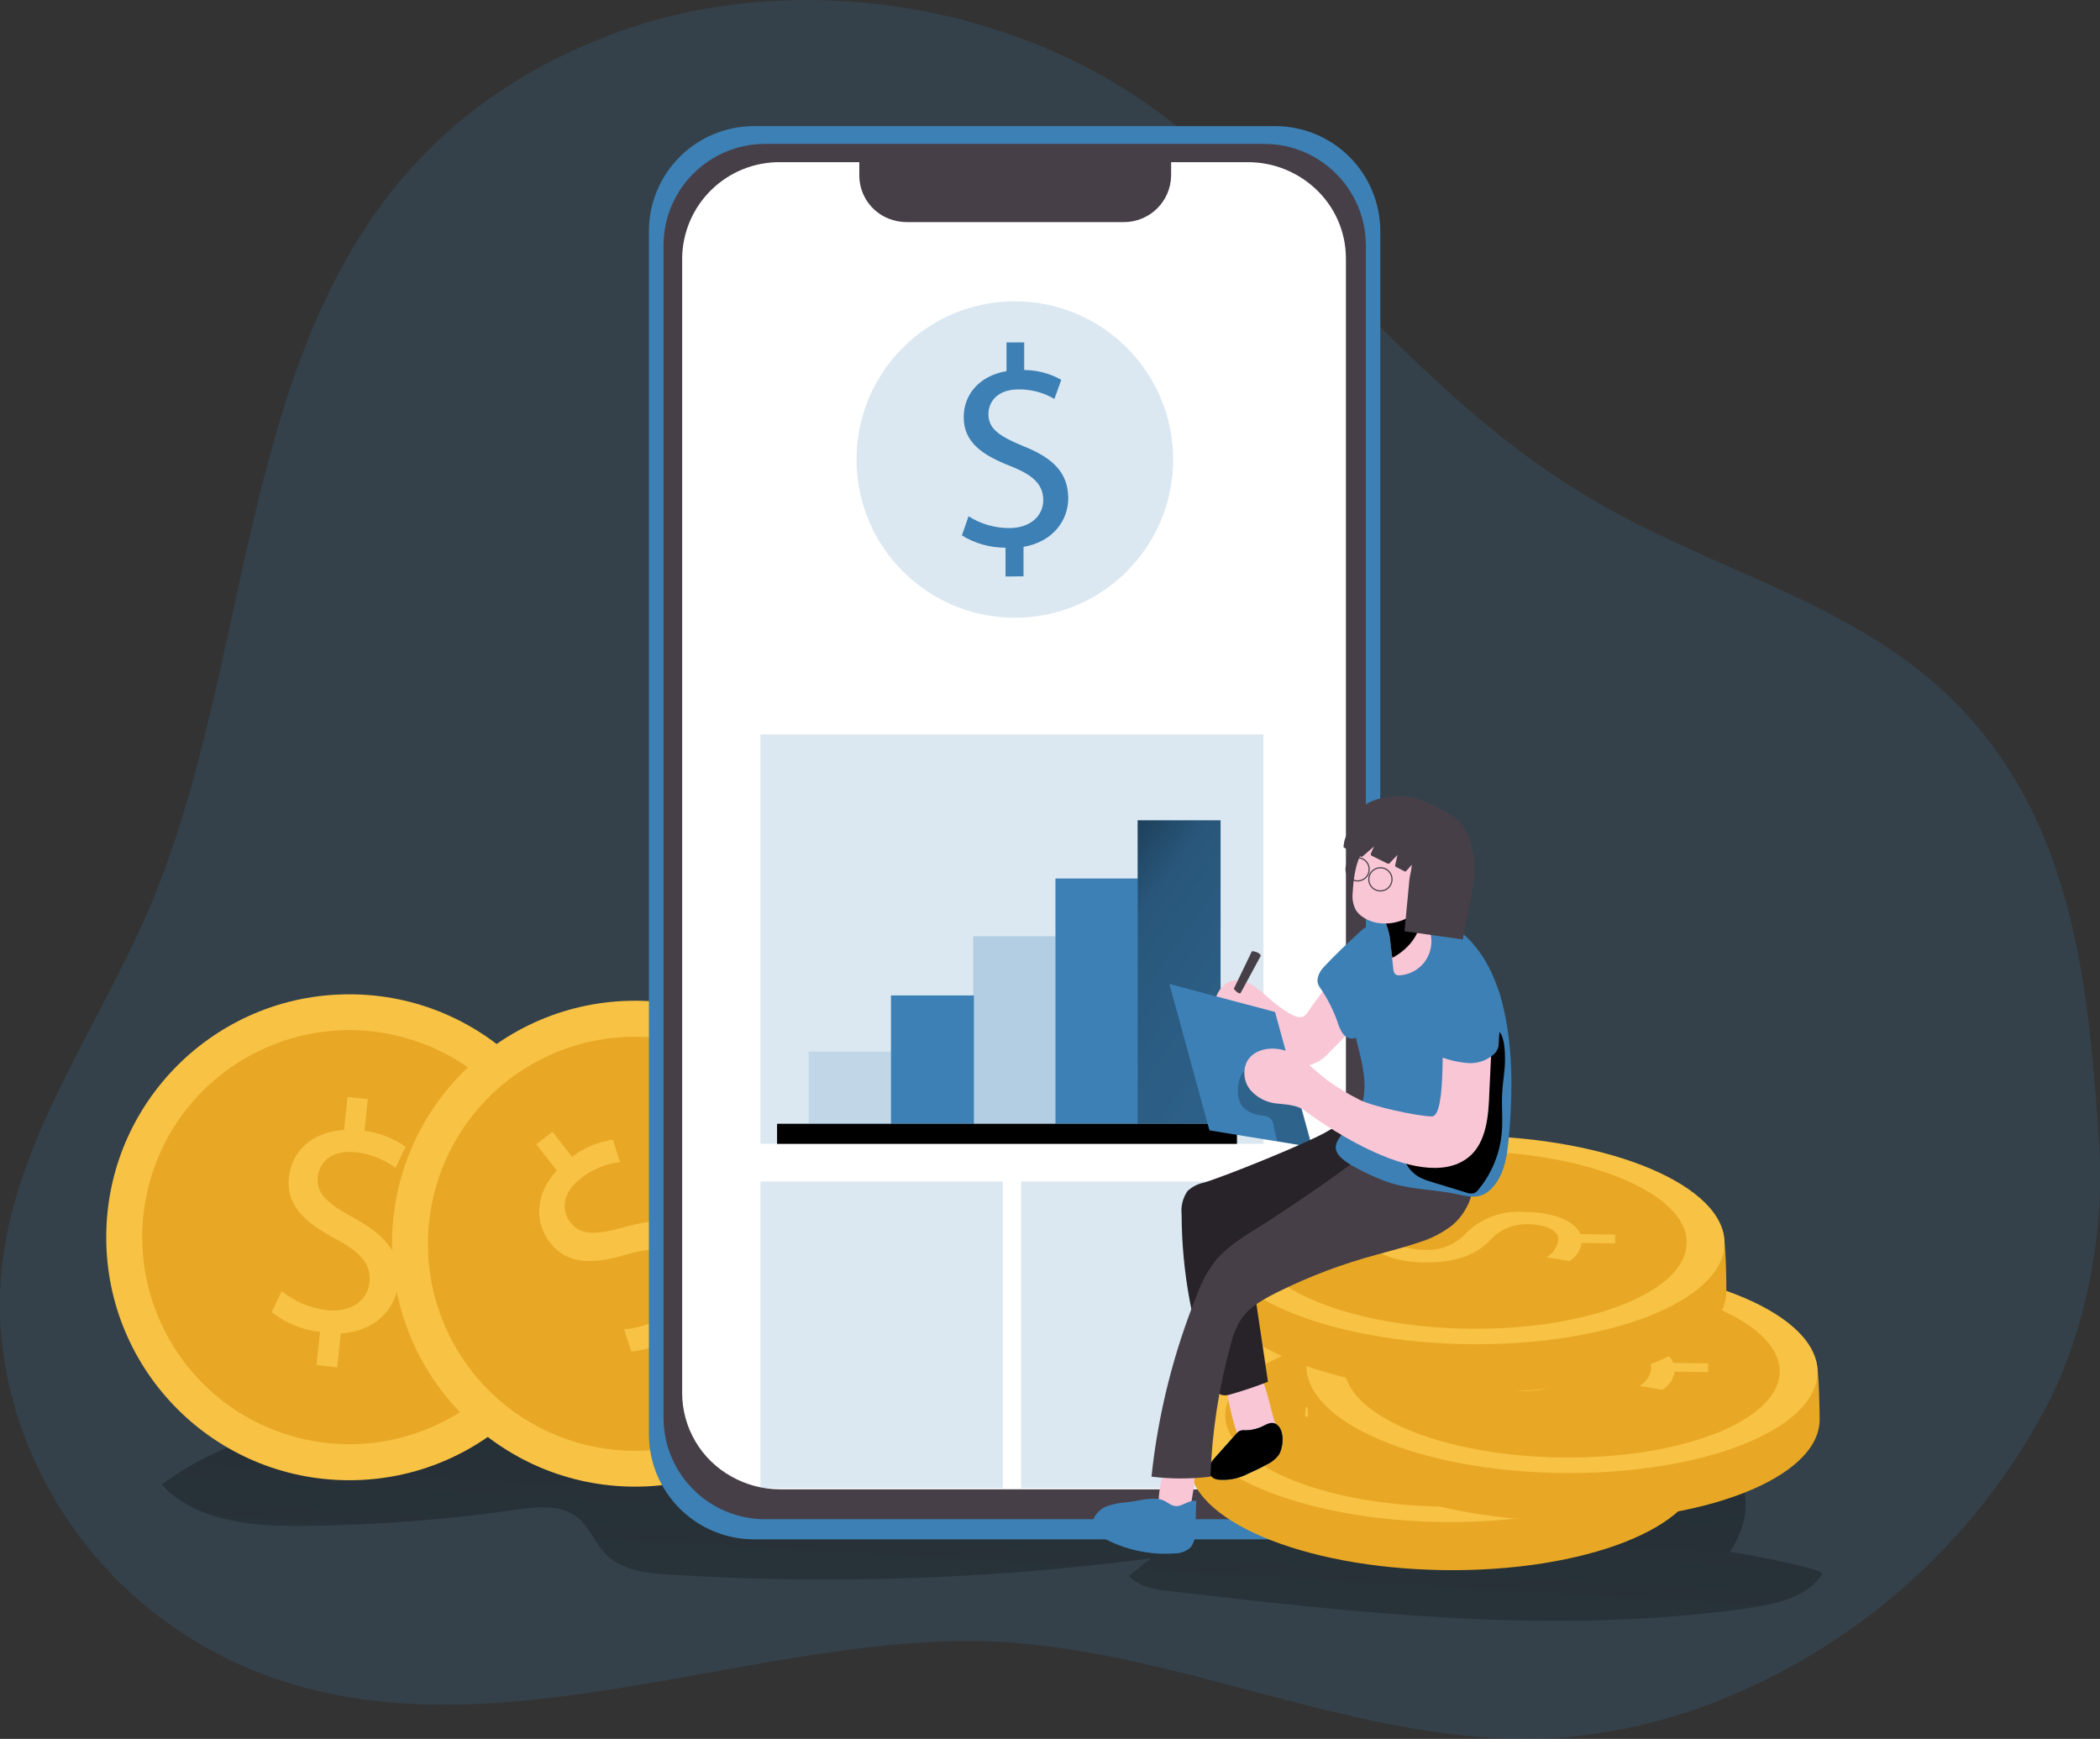 <?xml version="1.0" encoding="UTF-8"?> <svg xmlns="http://www.w3.org/2000/svg" width="587" height="486" viewBox="0 0 587 486" fill="none"><rect x="0" y="0" width="587" height="486" fill="#333333" stroke="none"/> <g clip-path="url(#clip0_419_3618)"> <path opacity="0.18" d="M112.815 49.394C67.432 102.411 69.789 183.856 43.603 249.324C29.613 284.422 4.878 316.16 0.56 353.696C-3.658 390.309 13.908 429.129 45.218 452.401C113.376 503.063 198.77 457.704 272.909 458.676C328.576 459.417 382.198 489.969 437.486 485.572C454.462 484.042 471.064 479.694 486.61 472.709C523.188 456.593 553.254 428.61 571.938 393.29C583.226 371.879 588.417 343.698 586.769 319.569C584.264 282.792 581.133 244.169 559.941 212.629C531.762 170.713 486.115 163.663 445.297 139.732C401.215 113.891 371.141 73.177 334.195 39.808C291.432 1.268 223.588 -10.459 170.509 9.783C145.279 19.451 126.79 33.072 112.815 49.394Z" fill="#3C80B5"></path> <path d="M509.318 439.966C505.214 446.357 496.86 448.201 489.345 449.354C435.64 457.145 380.995 451.001 327.076 444.71C322.907 444.215 318.375 443.557 315.541 440.477L321.72 435.536C277.12 441.368 232.062 442.896 187.169 440.098C180.808 439.703 173.887 438.961 169.405 434.449C166.307 431.352 164.823 426.807 161.379 424.073C156.699 420.367 150.009 421.141 144.093 421.981C124.574 424.755 104.894 426.256 85.18 426.477C70.893 426.642 54.974 425.423 45.235 414.948C54.496 407.833 65.537 403.501 76.413 399.236C90.388 393.767 104.428 388.283 119.111 385.121C136.875 381.283 155.167 380.954 173.327 380.624L370.515 377.116C390.833 376.754 411.333 376.408 431.29 380.246C454.031 384.61 502.776 404.325 483.561 433.757C485.637 433.922 510.307 438.401 509.318 439.966Z" fill="url(#paint0_linear_419_3618)"></path> <path d="M97.638 413.713C135.162 413.713 165.582 383.31 165.582 345.807C165.582 308.303 135.162 277.9 97.638 277.9C60.114 277.9 29.695 308.303 29.695 345.807C29.695 383.31 60.114 413.713 97.638 413.713Z" fill="#F8C244"></path> <path d="M153.468 361.121C161.947 330.31 143.831 298.463 113.004 289.988C82.177 281.513 50.312 299.619 41.832 330.43C33.353 361.24 51.469 393.088 82.296 401.563C113.123 410.038 144.988 391.931 153.468 361.121Z" fill="#E8A825"></path> <path d="M88.46 381.497L89.448 372.257C84.513 371.712 79.827 369.801 75.919 366.74L78.753 360.86C82.377 363.805 86.769 365.651 91.409 366.18C98.001 366.888 102.714 363.643 103.274 358.439C103.834 353.234 100.605 349.924 94.145 346.432C85.213 341.755 79.907 336.929 80.764 329.007C81.588 321.431 87.586 316.259 96.155 315.831L97.144 306.607L102.813 307.217L101.857 316.061C106.021 316.561 109.989 318.108 113.392 320.558L110.525 326.404C107.275 323.948 103.408 322.437 99.352 322.04C92.316 321.282 89.218 325.202 88.822 328.842C88.311 333.585 91.426 336.319 99.006 340.47C108.004 345.329 112.189 350.583 111.365 358.702C110.591 365.916 104.774 372.142 95.265 372.685L94.244 382.172L88.46 381.497Z" fill="#F8C244"></path> <path d="M177.529 415.508C215.053 415.508 245.472 385.105 245.472 347.602C245.472 310.098 215.053 279.695 177.529 279.695C140.005 279.695 109.586 310.098 109.586 347.602C109.586 385.105 140.005 415.508 177.529 415.508Z" fill="#F8C244"></path> <path d="M205.329 398.374C233.368 383.019 243.643 347.853 228.28 319.829C212.916 291.805 177.731 281.536 149.692 296.891C121.653 312.246 111.378 347.412 126.742 375.436C142.105 403.459 177.29 413.729 205.329 398.374Z" fill="#E8A825"></path> <path d="M195.771 379.62L190.053 372.307C186.128 375.35 181.431 377.238 176.491 377.759L174.431 371.549C179.084 371.162 183.529 369.447 187.235 366.608C192.426 362.573 193.579 356.924 190.349 352.79C187.12 348.656 182.505 348.541 175.518 350.517C165.862 353.383 158.693 353.613 153.782 347.322C149.086 341.31 149.811 333.421 155.628 327.129L149.926 319.817L154.425 316.309L159.896 323.325C163.229 320.787 167.154 319.138 171.3 318.532L173.31 324.774C169.265 325.269 165.437 326.877 162.253 329.419C156.666 333.767 157.177 338.724 159.418 341.623C162.368 345.378 166.521 345.181 174.843 342.891C184.73 340.108 191.322 340.931 196.414 347.388C200.88 353.103 201.077 361.585 194.585 368.618L200.451 376.161L195.771 379.62Z" fill="#F8C244"></path> <path d="M385.824 64.629V400.866C385.824 408.654 382.728 416.124 377.218 421.631C371.708 427.138 364.234 430.232 356.442 430.232H210.833C206.969 430.241 203.141 429.488 199.569 428.016C195.996 426.544 192.749 424.382 190.014 421.654C187.279 418.926 185.108 415.686 183.628 412.119C182.147 408.552 181.385 404.728 181.385 400.866V64.629C181.383 60.771 182.141 56.95 183.617 53.386C185.092 49.821 187.256 46.582 189.985 43.853C192.713 41.124 195.953 38.96 199.519 37.483C203.085 36.006 206.907 35.246 210.767 35.246H356.376C360.241 35.237 364.07 35.991 367.644 37.464C371.217 38.937 374.465 41.1 377.2 43.83C379.936 46.559 382.106 49.801 383.586 53.37C385.065 56.939 385.826 60.765 385.824 64.629V64.629Z" fill="#3C80B5"></path> <path d="M353.377 40.22H213.882C198.191 40.22 185.472 52.933 185.472 68.614V396.221C185.472 411.903 198.191 424.616 213.882 424.616H353.377C369.067 424.616 381.786 411.903 381.786 396.221V68.614C381.786 52.933 369.067 40.22 353.377 40.22Z" fill="#473F47"></path> <path d="M376.216 72.172V389.403C376.143 396.594 373.214 403.462 368.075 408.496C362.936 413.531 356.007 416.319 348.812 416.249H218.117C213.342 416.264 208.646 415.038 204.488 412.691C200.32 410.391 196.841 407.019 194.414 402.925C191.986 398.83 190.696 394.162 190.679 389.403V72.172C190.757 64.976 193.691 58.106 198.837 53.071C203.982 48.037 210.917 45.251 218.117 45.326H240.198V49.311C240.254 51.872 241.066 54.36 242.532 56.461C243.998 58.562 246.053 60.183 248.438 61.12C250.039 61.751 251.744 62.075 253.464 62.076H314.173C317.635 62.076 320.959 60.715 323.426 58.287C325.892 55.858 327.304 52.557 327.356 49.097V45.326H348.779C355.808 45.31 362.579 47.972 367.713 52.77C370.389 55.246 372.524 58.248 373.987 61.586C375.45 64.924 376.209 68.528 376.216 72.172V72.172Z" fill="white"></path> <path opacity="0.18" d="M283.67 172.656C308.107 172.656 327.917 152.857 327.917 128.434C327.917 104.011 308.107 84.212 283.67 84.212C259.234 84.212 239.424 104.011 239.424 128.434C239.424 152.857 259.234 172.656 283.67 172.656Z" fill="#3C80B5"></path> <path opacity="0.18" d="M353.162 205.267H212.563V319.685H353.162V205.267Z" fill="#3C80B5"></path> <g opacity="0.41"> <path opacity="0.41" d="M249.229 293.909H226.059V314.085H249.229V293.909Z" fill="#3C80B5"></path> </g> <path d="M272.217 278.213H249.048V314.085H272.217V278.213Z" fill="#3C80B5"></path> <g opacity="0.5"> <path opacity="0.5" d="M295.206 261.661H272.036V314.085H295.206V261.661Z" fill="#3C80B5"></path> </g> <path d="M318.194 245.536H295.024V314.085H318.194V245.536Z" fill="#3C80B5"></path> <path d="M341.182 229.281H318.013V314.085H341.182V229.281Z" fill="#3C80B5"></path> <path d="M341.182 229.281H318.013V314.085H341.182V229.281Z" fill="url(#paint1_linear_419_3618)"></path> <path d="M345.763 314.085H217.21V319.701H345.763V314.085Z" fill="url(#paint2_linear_419_3618)"></path> <path opacity="0.18" d="M280.325 330.226H212.563V415.903H280.325V330.226Z" fill="#3C80B5"></path> <path opacity="0.18" d="M353.162 330.226H285.401V415.903H353.162V330.226Z" fill="#3C80B5"></path> <path d="M281.067 161.127V153.073C276.762 153.091 272.537 151.904 268.872 149.647L270.734 144.295C274.147 146.463 278.11 147.606 282.154 147.589C287.856 147.589 291.63 144.295 291.613 139.749C291.597 135.203 288.482 132.683 282.566 130.311C274.425 127.166 269.383 123.526 269.383 116.608C269.383 110.02 274.014 104.964 281.347 103.729V95.708H286.29V103.416C289.921 103.434 293.488 104.375 296.656 106.15L294.728 111.503C291.692 109.707 288.219 108.784 284.692 108.834C278.562 108.834 276.271 112.557 276.288 115.719C276.288 119.853 279.27 121.912 286.175 124.745C294.415 128.039 298.551 132.156 298.6 139.238C298.6 145.513 294.266 151.443 286.093 152.843V161.078L281.067 161.127Z" fill="#3C80B5"></path> <path d="M366.296 281.82C365.752 282.611 365.093 283.78 364.236 284.142C362.984 284.669 361.237 283.714 360.199 283.088C358.451 282.035 356.797 280.834 355.255 279.498C353.822 278.279 352.487 276.945 350.938 275.874C349.43 274.732 347.605 274.082 345.714 274.013C341.726 274.013 339.617 277.966 339.238 281.474C338.859 284.982 340.787 288.869 344.181 289.545C346.01 289.907 347.906 289.281 349.768 289.446C356.046 289.973 359.952 298.883 366.148 297.681C368.31 297.036 370.231 295.763 371.668 294.025L378.046 287.651C381.787 283.912 385.741 279.761 386.384 274.474C386.862 270.472 384.028 261.578 379.117 264.181C376.777 265.416 374.387 270.62 372.805 272.778C370.713 275.693 368.636 278.625 366.494 281.491C366.412 281.639 366.346 281.721 366.296 281.82Z" fill="#F9C6D6"></path> <path d="M326.862 275.001L356.409 282.841L366.741 320.607L338.068 315.93L326.862 275.001Z" fill="#3C80B5"></path> <path d="M356.952 318.894L356.03 314.892C356.047 314.501 355.987 314.11 355.852 313.742C355.716 313.375 355.509 313.038 355.242 312.751C354.975 312.464 354.654 312.233 354.297 312.072C353.94 311.911 353.554 311.823 353.162 311.812C351.076 311.712 349.084 310.911 347.51 309.539C346.481 308.233 345.944 306.606 345.994 304.944C345.994 302.457 346.735 299.674 348.927 298.488L363.495 308.683L366.79 320.624L356.952 318.894Z" fill="url(#paint3_linear_419_3618)"></path> <path d="M368.504 272.728C368.338 273.228 368.255 273.751 368.257 274.277C368.365 275.015 368.673 275.71 369.147 276.286C371.128 279.189 372.718 282.34 373.876 285.657C374.179 286.711 374.623 287.72 375.195 288.655C375.483 289.127 375.881 289.523 376.354 289.809C376.827 290.096 377.362 290.265 377.914 290.302C378.585 290.246 379.223 289.985 379.742 289.555C380.26 289.125 380.635 288.546 380.814 287.897C381.172 286.606 381.267 285.257 381.094 283.928C380.814 280.058 380.056 275.693 380.798 271.823C381.605 267.507 383.055 263.242 383.995 258.943C382.643 258.35 381.193 259.421 380.122 260.425C376.661 263.637 373.201 266.849 370.004 270.307C369.333 270.995 368.822 271.822 368.504 272.728V272.728Z" fill="#3C80B5"></path> <path d="M403.44 438.83C363.973 438.253 332.168 424.781 332.399 408.673C332.399 406.878 331.064 396.765 331.839 395.151C338.068 381.645 369.18 380.064 404.346 380.542C438.853 381.052 467.84 380.542 474.3 393.883C475.256 395.777 475.404 408.706 475.371 410.699C475.107 426.807 442.907 439.39 403.44 438.83Z" fill="#E8A825"></path> <path d="M474.806 397.279C475.036 381.19 443.235 367.689 403.777 367.125C364.318 366.56 332.144 379.146 331.914 395.235C331.683 411.325 363.484 424.825 402.943 425.39C442.401 425.954 474.575 413.369 474.806 397.279Z" fill="#F8C244"></path> <path d="M464.227 397.128C464.423 383.421 437.331 371.92 403.715 371.439C370.099 370.959 342.689 381.68 342.492 395.387C342.296 409.093 369.388 420.594 403.004 421.075C436.62 421.556 464.031 410.835 464.227 397.128Z" fill="#E8A825"></path> <path d="M364.961 393.339L374.701 393.487C374.891 392.219 375.386 391.015 376.144 389.98C376.902 388.944 377.899 388.108 379.051 387.542L385.511 388.546C384.394 389.063 383.423 389.847 382.684 390.83C381.945 391.813 381.461 392.964 381.276 394.179C381.276 396.979 385.181 398.939 390.669 398.989C392.787 399.156 394.917 398.859 396.909 398.12C398.901 397.38 400.708 396.215 402.204 394.706C404.351 392.468 406.977 390.744 409.885 389.663C412.793 388.582 415.908 388.172 418.996 388.464C427.005 388.464 433.086 390.984 434.487 394.624L444.226 394.772V397.21L434.849 397.062C434.697 398.117 434.306 399.124 433.707 400.006C433.107 400.887 432.314 401.621 431.388 402.151L425.044 401.08C425.942 400.572 426.708 399.86 427.281 399.002C427.853 398.144 428.216 397.163 428.34 396.139C428.34 393.158 423.973 391.906 420.1 391.857C418.013 391.743 415.927 392.11 414.004 392.93C412.081 393.749 410.373 395 409.01 396.584C404.907 400.57 399.848 402.546 391.147 402.546C383.484 402.546 376.315 400.158 374.799 396.073L364.764 395.925L364.961 393.339Z" fill="#F8C244"></path> <path d="M436.678 425.11C397.211 424.55 365.406 411.061 365.637 394.953C365.637 393.175 364.302 383.045 365.077 381.448C371.306 367.926 402.435 366.345 437.585 366.822C472.108 367.333 501.078 366.822 507.555 380.163C508.494 382.074 508.642 394.986 508.626 396.979C508.345 413.087 476.145 425.67 436.678 425.11Z" fill="#E8A825"></path> <path d="M508.043 383.564C508.273 367.475 476.473 353.974 437.014 353.41C397.556 352.845 365.382 365.431 365.151 381.52C364.921 397.61 396.722 411.111 436.18 411.675C475.638 412.24 507.812 399.654 508.043 383.564Z" fill="#F8C244"></path> <path d="M497.465 383.413C497.661 369.707 470.569 358.205 436.953 357.725C403.336 357.244 375.926 367.965 375.73 381.672C375.534 395.378 402.626 406.88 436.242 407.36C469.858 407.841 497.268 397.12 497.465 383.413Z" fill="#E8A825"></path> <path d="M398.2 379.619L407.939 379.768C408.129 378.499 408.625 377.296 409.382 376.26C410.14 375.225 411.137 374.388 412.289 373.822L418.749 374.827C417.635 375.344 416.666 376.129 415.93 377.112C415.194 378.095 414.713 379.245 414.53 380.459C414.53 383.259 418.419 385.219 423.907 385.285C426.025 385.448 428.154 385.149 430.145 384.41C432.137 383.671 433.944 382.508 435.442 381.003C437.587 378.76 440.211 377.032 443.12 375.948C446.028 374.864 449.144 374.452 452.234 374.744C460.26 374.744 466.324 377.281 467.725 380.904L477.464 381.052V383.49L468.087 383.342C467.939 384.398 467.55 385.407 466.95 386.289C466.35 387.171 465.555 387.904 464.627 388.431L458.282 387.36C459.18 386.852 459.946 386.14 460.519 385.282C461.091 384.424 461.454 383.443 461.578 382.419C461.578 379.455 457.195 378.203 453.339 378.137C451.253 378.022 449.17 378.389 447.249 379.208C445.329 380.028 443.623 381.279 442.265 382.864C438.145 386.866 433.086 388.826 424.385 388.826C416.739 388.826 409.554 386.438 408.038 382.37L398.002 382.222L398.2 379.619Z" fill="#F8C244"></path> <path d="M410.691 389.123C371.223 388.596 339.419 375.074 339.584 358.949C339.584 357.171 338.249 347.042 339.023 345.444C345.252 331.922 376.365 330.341 411.531 330.818C446.038 331.329 475.025 330.819 481.485 344.159C482.441 346.07 482.589 358.982 482.556 360.975C482.358 377.067 450.158 389.699 410.691 389.123Z" fill="#E8A825"></path> <path d="M482.05 347.57C482.28 331.481 450.48 317.98 411.021 317.416C371.563 316.851 339.389 329.437 339.158 345.526C338.928 361.616 370.728 375.117 410.187 375.681C449.645 376.245 481.819 363.66 482.05 347.57Z" fill="#F8C244"></path> <path d="M471.471 347.419C471.668 333.713 444.576 322.211 410.959 321.73C377.343 321.25 349.933 331.971 349.737 345.678C349.54 359.384 376.632 370.885 410.249 371.366C443.865 371.847 471.275 361.126 471.471 347.419Z" fill="#E8A825"></path> <path d="M372.212 343.649L381.951 343.797C382.139 342.526 382.633 341.319 383.391 340.28C384.149 339.242 385.148 338.403 386.302 337.835L392.762 338.856C391.647 339.371 390.677 340.153 389.939 341.133C389.2 342.113 388.715 343.26 388.526 344.472C388.526 347.272 392.432 349.232 397.919 349.298C400.038 349.461 402.166 349.162 404.158 348.423C406.149 347.684 407.957 346.521 409.455 345.016C411.601 342.776 414.226 341.05 417.134 339.966C420.042 338.882 423.157 338.469 426.247 338.757C434.256 338.757 440.337 341.294 441.737 344.917L451.476 345.065V347.519L442.1 347.371C441.948 348.427 441.557 349.433 440.958 350.315C440.358 351.197 439.565 351.931 438.639 352.46L432.295 351.39C433.193 350.882 433.959 350.17 434.531 349.312C435.104 348.453 435.467 347.473 435.591 346.449C435.591 343.468 431.224 342.216 427.351 342.15C425.262 342.036 423.175 342.404 421.251 343.227C419.328 344.05 417.62 345.304 416.261 346.894C412.157 350.879 407.098 352.839 398.397 352.839C390.735 352.839 383.566 350.468 382.05 346.383L372.014 346.235L372.212 343.649Z" fill="#F8C244"></path> <path d="M356.31 397.407C356.936 399.417 357.496 401.805 356.31 403.518C355.736 404.263 354.966 404.833 354.085 405.165C353.073 405.657 351.943 405.854 350.824 405.735C349.705 405.616 348.643 405.184 347.757 404.489C346.824 403.454 346.162 402.203 345.829 400.85C344.25 395.892 343.108 390.805 342.418 385.648C342.295 385.178 342.295 384.684 342.418 384.215C342.681 383.716 343.105 383.321 343.621 383.095C346.34 381.629 350.559 380.46 352.075 383.704C354.052 387.838 354.959 392.977 356.31 397.407Z" fill="#F9C6D6"></path> <path d="M348.153 399.746C347.597 399.675 347.032 399.737 346.505 399.927C346.136 400.138 345.812 400.417 345.549 400.751L339.584 407.438C338.463 408.722 337.26 410.501 338.051 412.016C338.33 412.444 338.701 412.804 339.137 413.069C339.574 413.334 340.064 413.498 340.572 413.548C343.42 413.804 346.282 413.232 348.812 411.901C350.625 411.11 352.388 410.254 354.135 409.299C355.441 408.709 356.575 407.796 357.43 406.647C358.765 404.588 359.177 399.631 356.788 398.083C355.585 397.309 354.53 397.868 353.393 398.396C351.783 399.267 349.984 399.731 348.153 399.746V399.746Z" fill="#3C80B5"></path> <path d="M323.846 420.12C323.793 420.497 323.832 420.881 323.962 421.24C324.158 421.607 324.455 421.909 324.818 422.113C325.928 422.892 327.237 423.338 328.592 423.397C329.27 423.416 329.943 423.278 330.558 422.992C331.173 422.706 331.713 422.281 332.135 421.75C332.751 420.751 333.129 419.624 333.239 418.456C333.734 415.911 333.977 413.324 333.964 410.732C333.992 410.364 333.88 409.999 333.651 409.711C333.453 409.566 333.22 409.475 332.976 409.447C330.85 409.002 326.664 407.8 325.593 410.501C324.501 413.594 323.911 416.841 323.846 420.12Z" fill="#F9C6D6"></path> <path d="M314.865 419.889C313.056 419.983 311.27 420.332 309.559 420.927C308.7 421.229 307.913 421.704 307.244 422.321C306.575 422.938 306.04 423.686 305.67 424.517C305.328 425.344 305.287 426.265 305.554 427.119C306.145 428.363 307.171 429.347 308.438 429.886C314.461 433.142 321.281 434.632 328.114 434.185C329.872 434.246 331.583 433.613 332.877 432.423C333.832 430.997 334.278 429.291 334.146 427.581L334.376 419.477C332.86 419.247 331.443 420.235 329.993 420.745C327.488 421.602 326.499 419.527 324.423 419.098C321.786 418.374 317.683 419.593 314.865 419.889Z" fill="#3C80B5"></path> <path d="M348.153 399.746C347.597 399.675 347.032 399.737 346.505 399.927C346.136 400.138 345.812 400.417 345.549 400.751L339.584 407.438C338.463 408.722 337.26 410.501 338.051 412.016C338.33 412.444 338.701 412.804 339.137 413.069C339.574 413.334 340.064 413.498 340.572 413.548C343.42 413.804 346.282 413.232 348.812 411.901C350.625 411.11 352.388 410.254 354.135 409.299C355.441 408.709 356.575 407.796 357.43 406.647C358.765 404.588 359.177 399.631 356.788 398.083C355.585 397.309 354.53 397.868 353.393 398.396C351.783 399.267 349.984 399.731 348.153 399.746V399.746Z" fill="url(#paint4_linear_419_3618)"></path> <path d="M314.865 419.889C313.056 419.983 311.27 420.332 309.559 420.927C308.7 421.229 307.913 421.704 307.244 422.321C306.575 422.938 306.04 423.686 305.67 424.517C305.328 425.344 305.287 426.265 305.554 427.119C306.145 428.363 307.171 429.347 308.438 429.886C314.461 433.142 321.281 434.632 328.114 434.185C329.872 434.246 331.583 433.613 332.877 432.423C333.832 430.997 334.278 429.291 334.146 427.581L334.376 419.477C332.86 419.247 331.443 420.235 329.993 420.745C327.488 421.602 326.499 419.527 324.423 419.098C321.786 418.374 317.683 419.593 314.865 419.889Z" fill="url(#paint5_linear_419_3618)"></path> <path d="M336.551 330.522C334.822 330.868 333.224 331.689 331.937 332.894C330.632 334.779 330.047 337.07 330.289 339.35C330.327 355.686 333.365 371.875 339.254 387.114C339.394 387.674 339.644 388.201 339.989 388.665C340.334 389.128 340.768 389.519 341.264 389.815C342.164 390.081 343.126 390.041 344 389.699C347.535 388.711 351.017 387.54 354.431 386.191L349.801 355.129C349.584 354.261 349.636 353.348 349.949 352.51C350.292 351.926 350.773 351.434 351.35 351.077C356.606 347.172 362.173 343.702 367.993 340.701C375.244 336.946 379.875 332.581 381.177 324.231C381.622 321.886 381.156 319.459 379.875 317.445C379.22 316.457 378.286 315.687 377.191 315.232C376.096 314.777 374.891 314.659 373.728 314.892C372.866 315.161 372.045 315.549 371.289 316.045C365.686 319.421 342.369 328.793 336.551 330.522Z" fill="#282328"></path> <path d="M339.864 352.197C337.674 355.009 335.944 358.149 334.739 361.502C328.061 377.881 323.728 395.12 321.869 412.708C327.341 413.389 332.876 413.389 338.348 412.708C338.776 400.27 340.668 387.926 343.984 375.93C344.57 373.359 345.572 370.9 346.95 368.65C349.389 365.093 353.377 363.018 357.2 361.091C365.988 356.726 375.191 353.25 384.67 350.715C388.675 349.595 392.712 348.573 396.651 347.223C400.027 346.203 403.189 344.573 405.978 342.414C410.921 338.28 414.712 329.237 408.103 324.856C405.154 322.88 401.429 322.501 397.886 322.155L386.895 321.118C385.799 320.939 384.678 320.984 383.599 321.249C382.678 321.6 381.825 322.107 381.078 322.748C372.838 329.056 364.599 334.673 355.931 340.388C350.608 343.912 344.115 347.19 339.864 352.197Z" fill="#473F47"></path> <path d="M386.631 329.913C383.76 328.786 380.968 327.466 378.277 325.96C368.076 320.245 376.431 317.445 379.924 310.56C382.347 305.619 381.358 299.838 380.106 294.535C377.881 285.229 374.915 275.611 377.057 266.289C377.331 264.777 377.921 263.341 378.787 262.072C379.418 261.299 380.137 260.603 380.93 259.997C383.078 258.119 385.552 256.651 388.23 255.665C393.388 254.018 399.106 255.204 403.934 257.675C423.709 267.705 423.544 299.756 421.682 318.614C421.254 322.962 420.595 327.525 417.942 331C414.052 336.105 410.427 334.294 405.483 333.404C398.908 332.284 392.976 332.383 386.631 329.913Z" fill="#3C80B5"></path> <path d="M420.677 296.083C420.677 299.377 420.034 302.49 419.886 305.718C419.705 309.292 420.084 312.899 419.787 316.457C419.295 322.309 417.037 327.874 413.311 332.416C412.982 332.878 412.539 333.246 412.026 333.487C411.301 333.675 410.534 333.611 409.85 333.306L400.342 330.39C399.094 330.055 397.885 329.591 396.733 329.007C394.733 327.873 393.22 326.044 392.481 323.868C392.263 323.314 392.189 322.713 392.267 322.122C392.531 320.838 393.915 320.097 394.937 319.388C399.04 316.72 401.611 312.29 404.033 308.041C406.35 304.209 408.382 300.212 410.114 296.083C410.747 294.108 411.627 292.221 412.734 290.467C413.855 288.902 416.673 286.629 418.634 287.931C420.595 289.232 420.694 294.057 420.677 296.083Z" fill="url(#paint6_linear_419_3618)"></path> <path d="M398.101 269.006C397.272 270.046 396.236 270.902 395.059 271.52C393.882 272.138 392.589 272.505 391.262 272.597C390.84 272.65 390.414 272.551 390.059 272.317C389.683 271.934 389.471 271.42 389.466 270.884C389.35 269.813 389.186 268.43 389.07 267.063C388.955 265.696 388.741 264.016 388.592 262.846C388.273 259.736 387.091 256.775 385.181 254.298C384.79 253.764 384.343 253.272 383.846 252.833C380.551 249.868 393.948 251.037 395.711 247.002C397.755 249.621 397.574 253.327 398.463 256.571C399.05 258.146 399.551 259.752 399.963 261.381C400.203 262.711 400.162 264.077 399.841 265.391C399.52 266.704 398.927 267.936 398.101 269.006V269.006Z" fill="#F9C6D6"></path> <path d="M389.251 267.689L389.07 267.063C388.889 265.531 388.741 264.016 388.592 262.846C388.273 259.736 387.091 256.775 385.181 254.299V253.969C385.181 253.969 395.794 247.002 396.931 255.155C398.068 263.308 389.251 267.689 389.251 267.689Z" fill="url(#paint7_linear_419_3618)"></path> <path d="M378.112 249.456C377.892 251.157 378.208 252.885 379.018 254.397C379.437 255.035 379.968 255.593 380.584 256.044C384.802 259.223 391.147 258.581 395.415 255.287C397.451 253.538 399.091 251.377 400.228 248.946C401.364 246.515 401.97 243.871 402.006 241.188C402.31 238.393 401.519 235.589 399.798 233.365C398.761 232.357 397.487 231.626 396.094 231.238C394.7 230.849 393.232 230.816 391.822 231.141C387.964 232.038 384.449 234.035 381.704 236.89C378.985 239.871 378.309 245.619 378.112 249.456Z" fill="#F9C6D6"></path> <path d="M416.327 277.291C416.409 277.884 416.475 278.477 416.541 279.069C417.497 287.881 416.64 296.544 416.31 305.323C416.096 311.367 415.651 319.306 410.493 323.44C396.7 334.491 366 311.384 364.648 310.379C362.588 308.847 359.705 308.732 357.233 308.452C354.345 308.269 351.641 306.976 349.685 304.845C348.739 303.766 348.123 302.438 347.91 301.019C347.696 299.6 347.895 298.15 348.482 296.841C350.509 292.855 356.211 292.246 360.314 294.024C364.418 295.803 367.499 299.262 371.059 301.963C373.866 303.973 376.824 305.763 379.908 307.316C383.5 309.226 396.156 311.977 400.227 312.026C404.561 312.026 402.863 286.596 403.292 278.477C403.308 276.377 403.821 274.311 404.791 272.448C405.276 271.539 405.984 270.767 406.849 270.206C407.713 269.644 408.706 269.311 409.735 269.237C410.825 269.319 411.873 269.687 412.776 270.303C413.678 270.919 414.403 271.761 414.876 272.745C415.624 274.163 416.115 275.702 416.327 277.291Z" fill="#F9C6D6"></path> <path d="M394.08 245.026C394.08 245.289 393.998 245.553 393.965 245.816L393.52 250.576L392.58 260.277L408.911 262.566C409.62 257.378 411.119 252.306 411.762 247.101C412.405 241.896 412.141 236.346 409.537 231.8C407.428 228.095 402.385 225.871 398.628 224.158C397.684 223.733 396.702 223.396 395.695 223.153C391.819 222.122 387.718 222.324 383.962 223.73C383.062 224.034 382.225 224.497 381.49 225.097C381.015 225.695 380.585 226.328 380.205 226.991C378.747 228.882 377.509 230.932 376.513 233.101C375.988 234.128 375.669 235.247 375.574 236.395C375.532 236.518 375.532 236.651 375.574 236.774C375.655 236.883 375.763 236.968 375.887 237.021L380.27 239.377C380.365 239.434 380.473 239.468 380.584 239.475C380.751 239.456 380.904 239.373 381.012 239.245L384.077 236.577L383.237 238.438C383.193 238.528 383.17 238.626 383.17 238.726C383.17 238.826 383.193 238.924 383.237 239.014C383.311 239.108 383.407 239.182 383.517 239.228L387.9 241.386C387.987 241.408 388.077 241.408 388.164 241.386C388.312 241.386 388.411 241.271 388.51 241.172L390.636 238.932L390.01 241.699C389.968 241.833 389.968 241.976 390.01 242.111C390.081 242.228 390.192 242.315 390.323 242.358L392.663 243.56C392.745 243.56 392.828 243.642 392.893 243.56C392.965 243.542 393.028 243.501 393.075 243.445L394.64 241.682C394.535 242.809 394.348 243.926 394.08 245.026Z" fill="#473F47"></path> <path d="M418.864 276.83C420.825 281.771 419.046 286.448 418.947 291.307C418.951 291.795 418.895 292.282 418.782 292.756C418.575 293.423 418.207 294.028 417.711 294.519C416.735 295.426 415.585 296.125 414.329 296.573C413.074 297.02 411.741 297.207 410.411 297.121C407.752 296.918 405.138 296.33 402.649 295.375C401.833 295.212 401.109 294.748 400.622 294.074C400.41 293.604 400.319 293.089 400.358 292.575C400.226 285.147 398.315 273.157 405.549 268.216C411.284 264.279 417.035 271.987 418.864 276.83Z" fill="#3C80B5"></path> <path d="M380.237 276.368C377.869 277.651 375.713 279.289 373.844 281.227C373.468 281.565 373.189 281.997 373.036 282.479C372.962 282.854 372.962 283.24 373.036 283.615C373.409 285.46 374.048 287.24 374.931 288.902C375.117 289.284 375.362 289.634 375.656 289.94C378.441 292.476 379.084 287.865 379.282 286.366C379.754 283.039 380.073 279.706 380.237 276.368Z" fill="url(#paint8_linear_419_3618)"></path> <path d="M379.48 246.212C381.272 246.212 382.726 244.759 382.726 242.967C382.726 241.175 381.272 239.722 379.48 239.722C377.687 239.722 376.233 241.175 376.233 242.967C376.233 244.759 377.687 246.212 379.48 246.212Z" stroke="#473F47" stroke-width="0.32" stroke-miterlimit="10"></path> <path d="M385.857 249.012C387.65 249.012 389.103 247.559 389.103 245.767C389.103 243.975 387.65 242.522 385.857 242.522C384.064 242.522 382.61 243.975 382.61 245.767C382.61 247.559 384.064 249.012 385.857 249.012Z" stroke="#473F47" stroke-width="0.32" stroke-miterlimit="10"></path> <path d="M344.873 276.368L349.949 265.844C349.949 265.844 352.025 265.943 352.421 267.129L346.818 277.472C346.818 277.472 346.488 278.246 344.873 276.368Z" fill="#473F47"></path> </g> <defs> <linearGradient id="paint0_linear_419_3618" x1="286.653" y1="264.988" x2="264.43" y2="650.489" gradientUnits="userSpaceOnUse"> <stop offset="0.01"></stop> <stop offset="0.13" stop-opacity="0.69"></stop> <stop offset="0.25" stop-opacity="0.32"></stop> <stop offset="1" stop-opacity="0"></stop> </linearGradient> <linearGradient id="paint1_linear_419_3618" x1="271.41" y1="230.466" x2="479.498" y2="378.03" gradientUnits="userSpaceOnUse"> <stop offset="0.01"></stop> <stop offset="0.08" stop-opacity="0.69"></stop> <stop offset="0.21" stop-opacity="0.32"></stop> <stop offset="1" stop-opacity="0"></stop> </linearGradient> <linearGradient id="paint2_linear_419_3618" x1="22320.6" y1="1273.69" x2="22319.6" y2="1731.08" gradientUnits="userSpaceOnUse"> <stop offset="0.01"></stop> <stop offset="0.08" stop-opacity="0.69"></stop> <stop offset="0.21" stop-opacity="0.32"></stop> <stop offset="1" stop-opacity="0"></stop> </linearGradient> <linearGradient id="paint3_linear_419_3618" x1="5410.31" y1="5040.64" x2="4903.78" y2="5532.62" gradientUnits="userSpaceOnUse"> <stop offset="0.01"></stop> <stop offset="0.13" stop-opacity="0.69"></stop> <stop offset="0.25" stop-opacity="0.32"></stop> <stop offset="1" stop-opacity="0"></stop> </linearGradient> <linearGradient id="paint4_linear_419_3618" x1="4971.19" y1="4829.7" x2="5332.13" y2="5062.78" gradientUnits="userSpaceOnUse"> <stop offset="0.01"></stop> <stop offset="0.13" stop-opacity="0.69"></stop> <stop offset="0.25" stop-opacity="0.32"></stop> <stop offset="1" stop-opacity="0"></stop> </linearGradient> <linearGradient id="paint5_linear_419_3618" x1="6323.34" y1="5108.47" x2="6430.84" y2="4652.78" gradientUnits="userSpaceOnUse"> <stop offset="0.01"></stop> <stop offset="0.13" stop-opacity="0.69"></stop> <stop offset="0.25" stop-opacity="0.32"></stop> <stop offset="1" stop-opacity="0"></stop> </linearGradient> <linearGradient id="paint6_linear_419_3618" x1="7547.26" y1="10049.9" x2="9037.22" y2="10744.3" gradientUnits="userSpaceOnUse"> <stop offset="0.01"></stop> <stop offset="0.13" stop-opacity="0.69"></stop> <stop offset="0.25" stop-opacity="0.32"></stop> <stop offset="1" stop-opacity="0"></stop> </linearGradient> <linearGradient id="paint7_linear_419_3618" x1="3361.86" y1="3253.96" x2="3609.68" y2="3642.88" gradientUnits="userSpaceOnUse"> <stop offset="0.01"></stop> <stop offset="0.13" stop-opacity="0.69"></stop> <stop offset="0.25" stop-opacity="0.32"></stop> <stop offset="1" stop-opacity="0"></stop> </linearGradient> <linearGradient id="paint8_linear_419_3618" x1="2224.59" y1="3225.45" x2="2067.88" y2="3238.85" gradientUnits="userSpaceOnUse"> <stop offset="0.01"></stop> <stop offset="0.13" stop-opacity="0.69"></stop> <stop offset="0.25" stop-opacity="0.32"></stop> <stop offset="1" stop-opacity="0"></stop> </linearGradient> <clipPath id="clip0_419_3618"> <rect width="587" height="486" fill="white"></rect> </clipPath> </defs> </svg> 